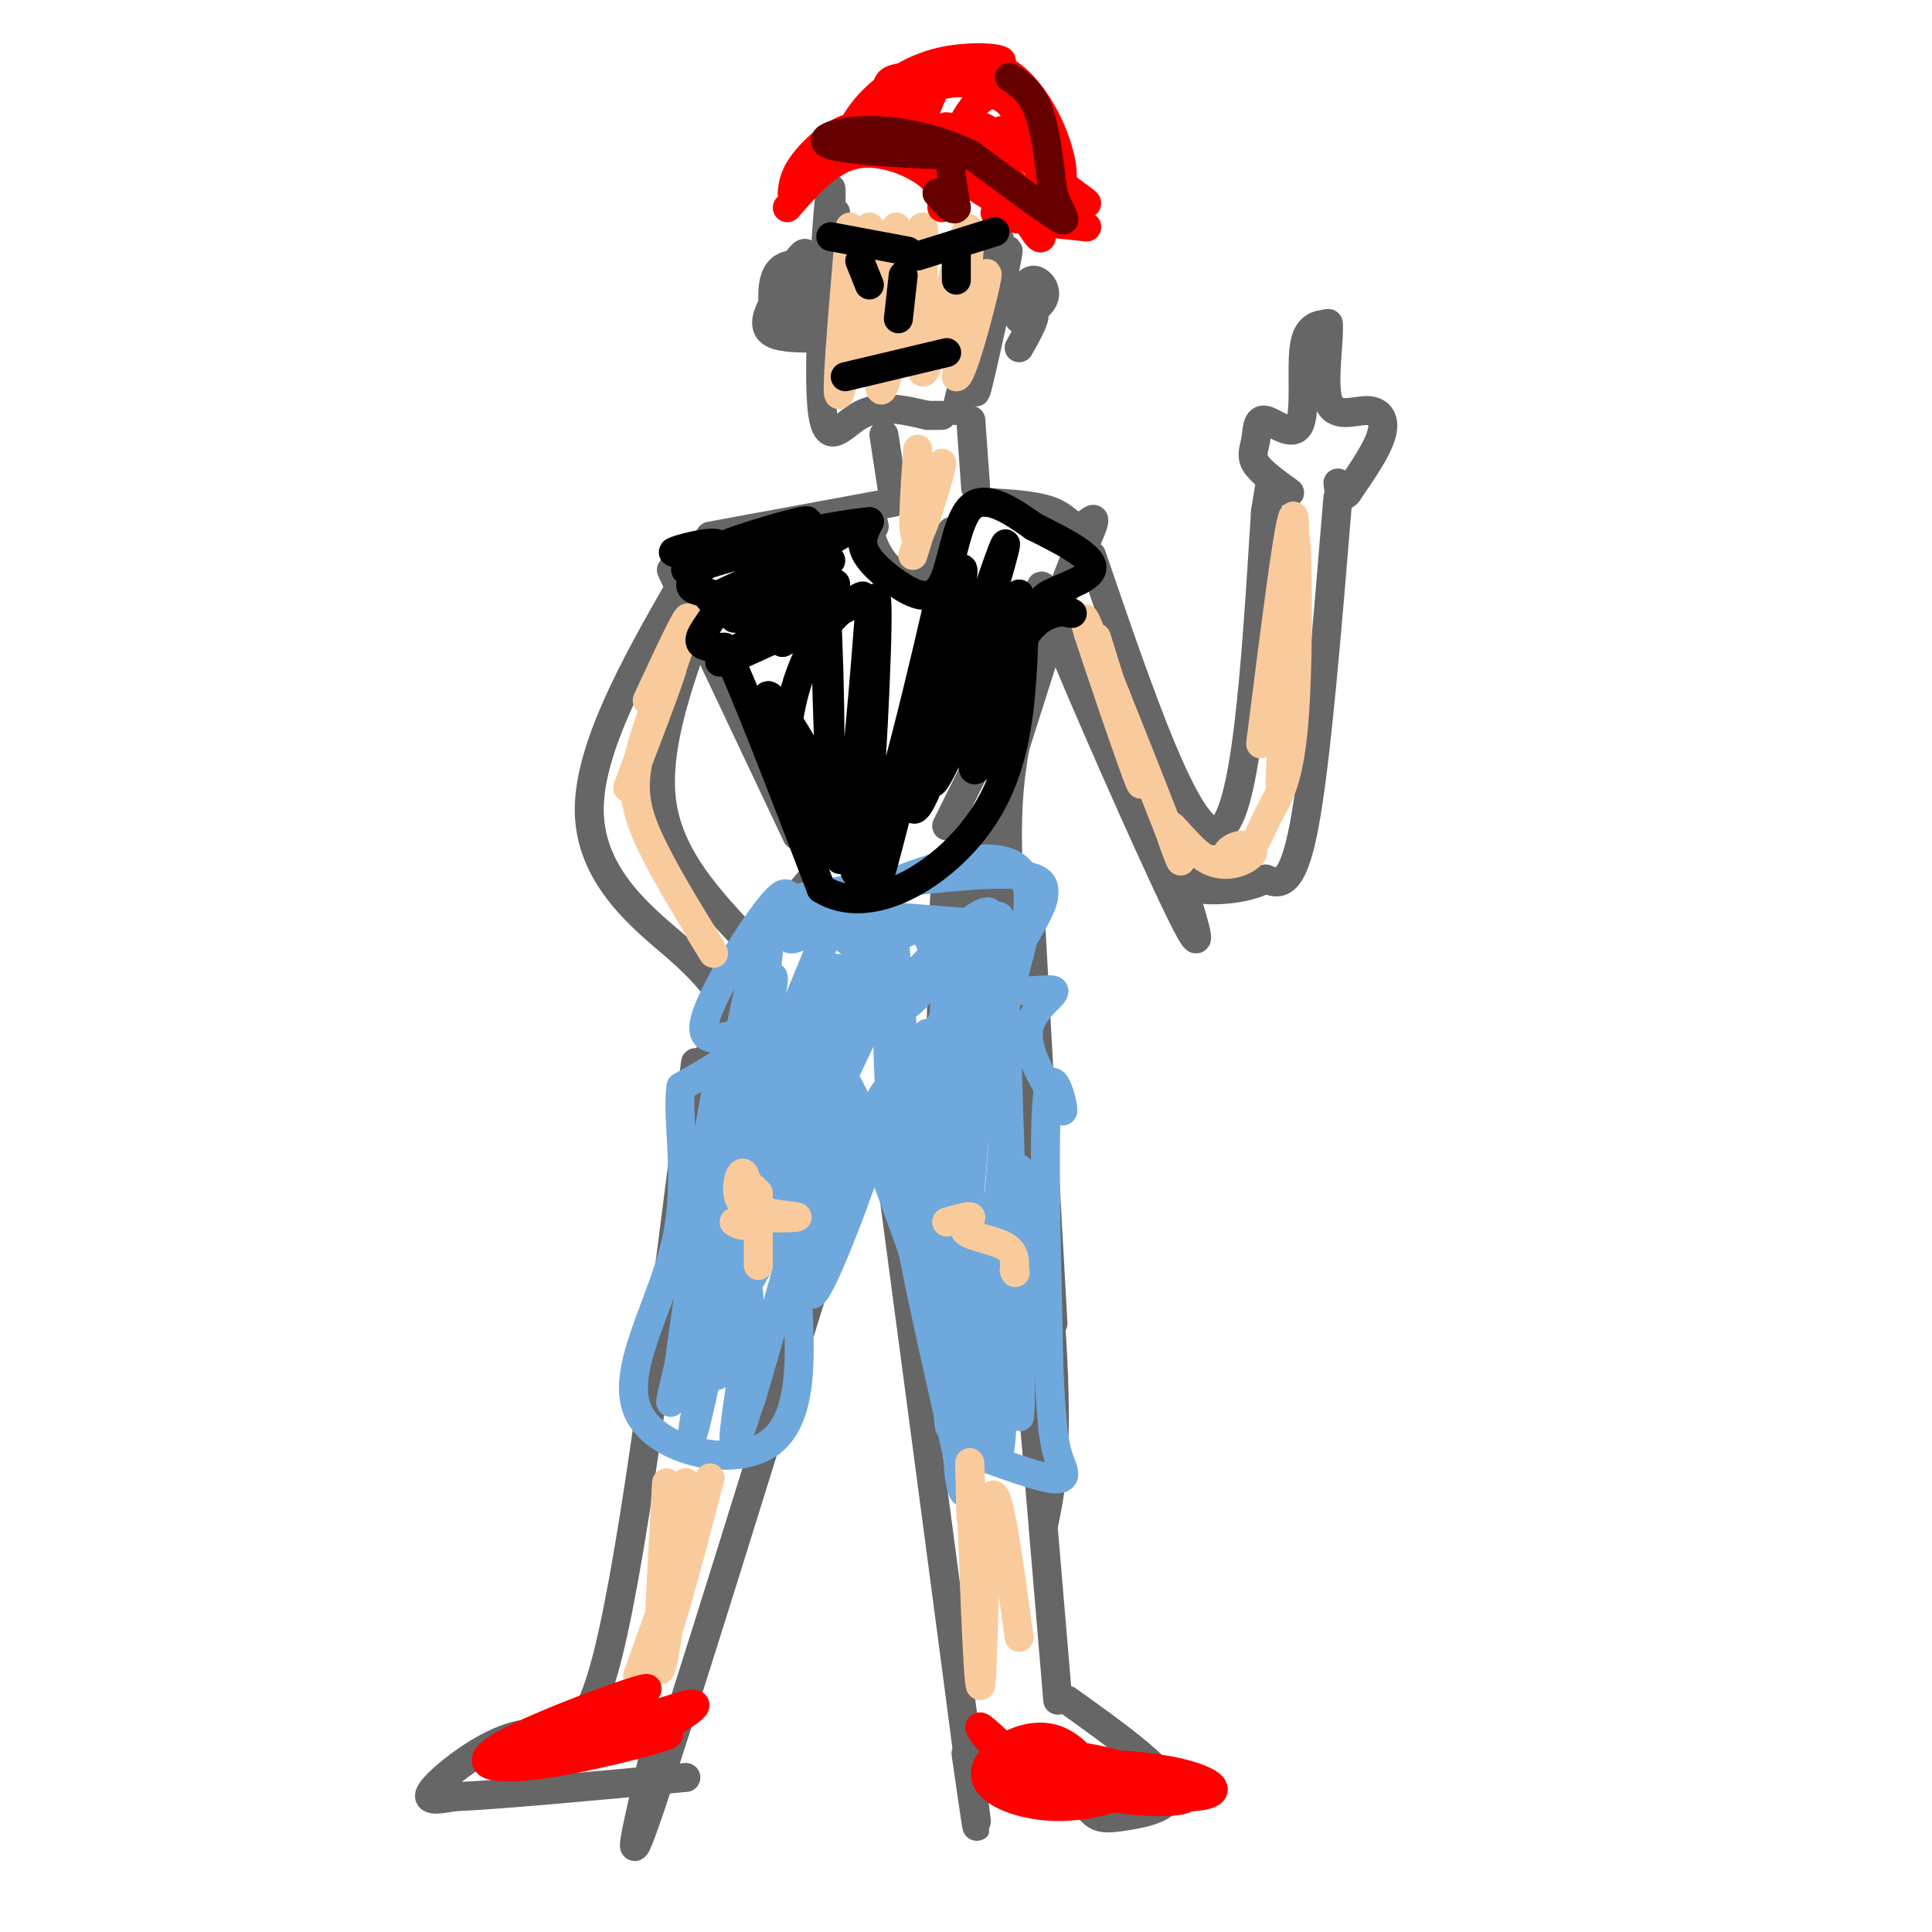 <svg viewBox='0 0 400 400' version='1.1' xmlns='http://www.w3.org/2000/svg' xmlns:xlink='http://www.w3.org/1999/xlink'><g fill='none' stroke='rgb(102,102,102)' stroke-width='6' stroke-linecap='round' stroke-linejoin='round'><path d='M173,44c-1.061,17.378 -2.121,34.756 -2,29c0.121,-5.756 1.424,-34.646 1,-34c-0.424,0.646 -2.576,30.828 -2,43c0.576,12.172 3.879,6.335 8,4c4.121,-2.335 9.061,-1.167 14,0'/><path d='M192,86c2.833,0.000 2.917,0.000 3,0'/><path d='M207,61c1.304,-6.607 2.607,-13.214 1,-6c-1.607,7.214 -6.125,28.250 -6,26c0.125,-2.250 4.893,-27.786 5,-31c0.107,-3.214 -4.446,15.893 -9,35'/><path d='M169,55c-2.148,-0.293 -4.297,-0.587 -6,0c-1.703,0.587 -2.962,2.054 -3,6c-0.038,3.946 1.144,10.370 3,8c1.856,-2.370 4.388,-13.534 4,-16c-0.388,-2.466 -3.694,3.767 -7,10'/><path d='M160,63c-1.533,2.844 -1.867,4.956 0,6c1.867,1.044 5.933,1.022 10,1'/><path d='M211,62c0.861,-2.003 1.722,-4.006 3,-4c1.278,0.006 2.971,2.022 2,4c-0.971,1.978 -4.608,3.917 -5,4c-0.392,0.083 2.459,-1.691 3,-1c0.541,0.691 -1.230,3.845 -3,7'/><path d='M183,90c0.000,0.000 2.000,13.000 2,13'/><path d='M201,87c0.000,0.000 1.000,14.000 1,14'/><path d='M181,109c-0.381,-1.827 -0.762,-3.655 -1,-3c-0.238,0.655 -0.333,3.792 1,7c1.333,3.208 4.095,6.488 7,6c2.905,-0.488 5.952,-4.744 9,-9'/><path d='M185,104c0.000,0.000 -38.000,7.000 -38,7'/><path d='M139,118c0.000,0.000 26.000,55.000 26,55'/><path d='M204,104c5.405,0.315 10.810,0.631 14,2c3.190,1.369 4.167,3.792 6,3c1.833,-0.792 4.524,-4.798 0,5c-4.524,9.798 -16.262,33.399 -28,57'/><path d='M168,182c-4.750,5.500 -9.500,11.000 -13,17c-3.500,6.000 -5.750,12.500 -8,19'/><path d='M203,183c0.000,0.000 0.000,34.000 0,34'/><path d='M198,180c-1.311,22.644 -2.622,45.289 -3,41c-0.378,-4.289 0.178,-35.511 1,-40c0.822,-4.489 1.911,17.756 3,40'/><path d='M200,173c2.578,27.200 5.156,54.400 6,50c0.844,-4.400 -0.044,-40.400 0,-47c0.044,-6.600 1.022,16.200 2,39'/><path d='M224,111c0.000,0.000 -20.000,63.000 -20,63'/><path d='M222,117c-5.750,14.833 -11.500,29.667 -13,46c-1.500,16.333 1.250,34.167 4,52'/><path d='M213,184c0.000,0.000 5.000,90.000 5,90'/><path d='M209,202c4.387,42.464 8.774,84.929 9,84c0.226,-0.929 -3.708,-45.250 -4,-51c-0.292,-5.750 3.060,27.071 4,47c0.940,19.929 -0.530,26.964 -2,34'/><path d='M185,247c6.750,50.833 13.500,101.667 16,121c2.500,19.333 0.750,7.167 -1,-5'/><path d='M211,257c0.000,0.000 8.000,95.000 8,95'/><path d='M221,352c9.714,6.946 19.429,13.893 21,18c1.571,4.107 -5.000,5.375 -9,6c-4.000,0.625 -5.429,0.607 -7,-1c-1.571,-1.607 -3.286,-4.804 -5,-8'/><path d='M173,252c-15.833,51.083 -31.667,102.167 -38,121c-6.333,18.833 -3.167,5.417 0,-8'/><path d='M144,220c-6.274,49.952 -12.548,99.905 -18,122c-5.452,22.095 -10.083,16.333 -17,17c-6.917,0.667 -16.119,7.762 -19,11c-2.881,3.238 0.560,2.619 4,2'/><path d='M94,372c8.667,-0.333 28.333,-2.167 48,-4'/><path d='M226,115c10.000,29.250 20.000,58.500 26,57c6.000,-1.500 8.000,-33.750 10,-66'/><path d='M262,106c1.667,-10.667 0.833,-4.333 0,2'/><path d='M277,103c-2.250,27.417 -4.500,54.833 -7,68c-2.500,13.167 -5.250,12.083 -8,11'/><path d='M262,182c-4.311,2.289 -11.089,2.511 -14,2c-2.911,-0.511 -1.956,-1.756 -1,-3'/><path d='M221,129c-4.133,-6.644 -8.267,-13.289 -3,0c5.267,13.289 19.933,46.511 26,59c6.067,12.489 3.533,4.244 1,-4'/><path d='M267,102c-2.955,-2.131 -5.909,-4.262 -7,-6c-1.091,-1.738 -0.317,-3.082 0,-5c0.317,-1.918 0.178,-4.411 2,-4c1.822,0.411 5.606,3.726 7,1c1.394,-2.726 0.398,-11.493 1,-16c0.602,-4.507 2.801,-4.753 5,-5'/><path d='M275,67c0.359,2.770 -1.244,12.196 0,16c1.244,3.804 5.335,1.986 8,2c2.665,0.014 3.904,1.861 3,5c-0.904,3.139 -3.952,7.569 -7,12'/><path d='M279,102c-1.500,1.667 -1.750,-0.167 -2,-2'/><path d='M144,116c-11.101,19.065 -22.202,38.131 -22,52c0.202,13.869 11.708,22.542 18,28c6.292,5.458 7.369,7.702 8,8c0.631,0.298 0.815,-1.351 1,-3'/><path d='M146,126c-5.250,14.250 -10.500,28.500 -9,40c1.500,11.500 9.750,20.250 18,29'/></g>
<g fill='none' stroke='rgb(111,168,220)' stroke-width='6' stroke-linecap='round' stroke-linejoin='round'><path d='M168,188c-5.600,-0.178 -11.200,-0.356 -3,-2c8.200,-1.644 30.200,-4.756 41,-5c10.800,-0.244 10.400,2.378 10,5'/><path d='M216,186c-0.973,4.576 -8.405,13.515 -8,17c0.405,3.485 8.648,1.515 10,2c1.352,0.485 -4.185,3.424 -5,8c-0.815,4.576 3.093,10.788 7,17'/><path d='M220,230c0.422,-0.422 -2.022,-9.978 -3,-4c-0.978,5.978 -0.489,27.489 0,49'/><path d='M217,275c0.167,11.667 0.583,16.333 1,21'/><path d='M218,296c0.571,4.869 1.500,6.542 2,8c0.500,1.458 0.571,2.702 -3,2c-3.571,-0.702 -10.786,-3.351 -18,-6'/><path d='M199,300c-2.024,3.369 1.917,14.792 0,5c-1.917,-9.792 -9.690,-40.798 -13,-63c-3.310,-22.202 -2.155,-35.601 -1,-49'/><path d='M185,193c1.781,16.512 6.735,82.292 8,84c1.265,1.708 -1.159,-60.656 -1,-63c0.159,-2.344 2.903,55.330 4,74c1.097,18.670 0.549,-1.665 0,-22'/><path d='M196,266c-0.064,-5.894 -0.223,-9.628 0,-6c0.223,3.628 0.828,14.619 2,25c1.172,10.381 2.912,20.154 3,13c0.088,-7.154 -1.476,-31.234 -1,-30c0.476,1.234 2.993,27.781 4,32c1.007,4.219 0.503,-13.891 0,-32'/><path d='M204,268c0.590,5.716 2.065,36.006 3,32c0.935,-4.006 1.329,-42.309 2,-44c0.671,-1.691 1.620,33.231 2,37c0.380,3.769 0.190,-23.616 0,-51'/><path d='M211,242c0.179,8.762 0.625,56.167 0,49c-0.625,-7.167 -2.321,-68.905 -3,-87c-0.679,-18.095 -0.339,7.452 0,33'/><path d='M208,237c0.084,11.822 0.293,24.878 0,12c-0.293,-12.878 -1.089,-51.689 -3,-45c-1.911,6.689 -4.938,58.878 -6,59c-1.062,0.122 -0.161,-51.822 0,-63c0.161,-11.178 -0.420,18.411 -1,48'/><path d='M198,248c0.497,-7.197 2.238,-49.191 1,-55c-1.238,-5.809 -5.456,24.567 -3,26c2.456,1.433 11.584,-26.076 11,-29c-0.584,-2.924 -10.881,18.736 -14,26c-3.119,7.264 0.941,0.132 5,-7'/><path d='M198,209c3.181,-6.234 8.633,-18.317 7,-20c-1.633,-1.683 -10.351,7.036 -15,12c-4.649,4.964 -5.228,6.175 -5,7c0.228,0.825 1.262,1.264 3,0c1.738,-1.264 4.181,-4.232 5,-7c0.819,-2.768 0.016,-5.337 -1,-7c-1.016,-1.663 -2.245,-2.421 -6,0c-3.755,2.421 -10.038,8.020 -11,9c-0.962,0.980 3.395,-2.659 5,-5c1.605,-2.341 0.459,-3.383 -2,-4c-2.459,-0.617 -6.229,-0.808 -10,-1'/><path d='M168,193c-2.831,0.667 -4.909,2.833 -5,0c-0.091,-2.833 1.804,-10.665 -2,-7c-3.804,3.665 -13.308,18.828 -15,25c-1.692,6.172 4.429,3.354 7,3c2.571,-0.354 1.592,1.756 -1,4c-2.592,2.244 -6.796,4.622 -11,7'/><path d='M141,225c-1.032,6.423 1.888,18.979 -1,32c-2.888,13.021 -11.585,26.506 -8,35c3.585,8.494 19.453,11.998 27,7c7.547,-4.998 6.774,-18.499 6,-32'/><path d='M165,267c6.367,-17.646 19.283,-45.762 19,-41c-0.283,4.762 -13.767,42.400 -16,42c-2.233,-0.400 6.783,-38.838 5,-36c-1.783,2.838 -14.367,46.954 -17,56c-2.633,9.046 4.683,-16.977 12,-43'/><path d='M168,245c-1.714,6.440 -12.000,44.042 -15,52c-3.000,7.958 1.286,-13.726 2,-24c0.714,-10.274 -2.143,-9.137 -5,-8'/><path d='M150,265c-3.113,10.156 -8.394,39.544 -6,30c2.394,-9.544 12.465,-58.022 11,-58c-1.465,0.022 -14.465,48.542 -16,53c-1.535,4.458 8.394,-35.146 12,-51c3.606,-15.854 0.887,-7.958 -2,4c-2.887,11.958 -5.944,27.979 -9,44'/><path d='M140,287c1.261,-11.050 8.912,-60.674 9,-64c0.088,-3.326 -7.389,39.644 -5,38c2.389,-1.644 14.643,-47.904 16,-57c1.357,-9.096 -8.184,18.973 -11,29c-2.816,10.027 1.092,2.014 5,-6'/><path d='M154,227c1.921,-6.894 4.223,-21.130 5,-29c0.777,-7.870 0.029,-9.375 -3,3c-3.029,12.375 -8.339,38.628 -4,34c4.339,-4.628 18.328,-40.137 20,-44c1.672,-3.863 -8.973,23.922 -15,43c-6.027,19.078 -7.436,29.451 -4,23c3.436,-6.451 11.718,-29.725 20,-53'/><path d='M173,204c2.118,-8.004 -2.588,-1.513 -7,10c-4.412,11.513 -8.528,28.049 -11,40c-2.472,11.951 -3.298,19.315 4,4c7.298,-15.315 22.719,-53.311 24,-59c1.281,-5.689 -11.578,20.930 -19,38c-7.422,17.070 -9.406,24.591 -5,17c4.406,-7.591 15.203,-30.296 26,-53'/><path d='M185,201c-1.707,1.754 -18.974,32.639 -25,45c-6.026,12.361 -0.812,6.197 3,0c3.812,-6.197 6.223,-12.426 10,-21c3.777,-8.574 8.920,-19.494 6,-26c-2.920,-6.506 -13.901,-8.598 -9,-9c4.901,-0.402 25.686,0.885 29,1c3.314,0.115 -10.843,-0.943 -25,-2'/><path d='M174,189c5.128,-4.798 30.449,-15.794 37,-9c6.551,6.794 -5.667,31.378 -10,55c-4.333,23.622 -0.782,46.283 2,40c2.782,-6.283 4.795,-41.509 5,-43c0.205,-1.491 -1.397,30.755 -3,63'/><path d='M205,295c-0.481,-4.064 -0.184,-45.722 1,-46c1.184,-0.278 3.255,40.826 -2,41c-5.255,0.174 -17.836,-40.580 -25,-58c-7.164,-17.420 -8.910,-11.504 -12,-8c-3.090,3.504 -7.524,4.597 -11,16c-3.476,11.403 -5.993,33.115 -7,41c-1.007,7.885 -0.503,1.942 0,-4'/><path d='M149,277c2.833,-10.833 9.917,-35.917 17,-61'/></g>
<g fill='none' stroke='rgb(249,203,156)' stroke-width='6' stroke-linecap='round' stroke-linejoin='round'><path d='M152,253c1.315,0.726 2.631,1.452 3,-1c0.369,-2.452 -0.208,-8.083 -1,-9c-0.792,-0.917 -1.798,2.881 -1,5c0.798,2.119 3.399,2.560 6,3'/><path d='M159,251c2.718,0.671 6.512,0.850 6,1c-0.512,0.150 -5.330,0.271 -8,0c-2.670,-0.271 -3.191,-0.935 -3,-2c0.191,-1.065 1.096,-2.533 2,-4'/><path d='M157,247c0.000,0.000 0.000,15.000 0,15'/><path d='M196,253c2.452,-0.702 4.905,-1.405 5,-1c0.095,0.405 -2.167,1.917 -1,3c1.167,1.083 5.762,1.738 8,3c2.238,1.262 2.119,3.131 2,5'/><path d='M210,263c0.333,0.833 0.167,0.417 0,0'/><path d='M227,132c5.156,16.533 10.311,33.067 9,30c-1.311,-3.067 -9.089,-25.733 -11,-32c-1.911,-6.267 2.044,3.867 6,14'/><path d='M231,144c4.084,10.121 11.293,28.422 13,33c1.707,4.578 -2.089,-4.567 -2,-6c0.089,-1.433 4.062,4.845 8,7c3.938,2.155 7.839,0.187 9,-1c1.161,-1.187 -0.420,-1.594 -2,-2'/><path d='M257,175c-1.171,0.030 -3.100,1.106 -3,2c0.100,0.894 2.228,1.607 4,0c1.772,-1.607 3.186,-5.534 5,-9c1.814,-3.466 4.027,-6.472 5,-20c0.973,-13.528 0.707,-37.580 0,-37c-0.707,0.580 -1.853,25.790 -3,51'/><path d='M265,162c0.511,-6.111 3.289,-46.889 3,-54c-0.289,-7.111 -3.644,19.444 -7,46'/><path d='M138,307c-1.196,21.506 -2.393,43.012 -1,38c1.393,-5.012 5.375,-36.542 5,-38c-0.375,-1.458 -5.107,27.155 -5,32c0.107,4.845 5.054,-14.077 10,-33'/><path d='M147,306c-0.833,1.333 -7.917,21.167 -15,41'/><path d='M201,314c-0.202,-8.470 -0.405,-16.940 0,-6c0.405,10.940 1.417,41.292 2,41c0.583,-0.292 0.738,-31.226 2,-38c1.262,-6.774 3.631,10.613 6,28'/><path d='M176,47c-1.644,19.317 -3.289,38.635 -2,34c1.289,-4.635 5.510,-33.222 6,-34c0.490,-0.778 -2.753,26.252 -2,29c0.753,2.748 5.501,-18.786 7,-26c1.499,-7.214 -0.250,-0.107 -2,7'/><path d='M183,57c-0.835,8.932 -1.923,27.761 0,23c1.923,-4.761 6.856,-33.111 8,-33c1.144,0.111 -1.500,28.684 0,30c1.500,1.316 7.143,-24.624 9,-29c1.857,-4.376 -0.071,12.812 -2,30'/><path d='M198,78c1.111,0.311 4.889,-13.911 6,-19c1.111,-5.089 -0.444,-1.044 -2,3'/><path d='M190,93c-0.689,9.689 -1.378,19.378 0,18c1.378,-1.378 4.822,-13.822 5,-15c0.178,-1.178 -2.911,8.911 -6,19'/><path d='M134,145c5.059,-10.896 10.117,-21.792 8,-15c-2.117,6.792 -11.410,31.273 -12,33c-0.590,1.727 7.522,-19.300 9,-24c1.478,-4.700 -3.679,6.927 -6,15c-2.321,8.073 -1.806,12.592 1,19c2.806,6.408 7.903,14.704 13,23'/><path d='M147,196c1.833,3.333 -0.083,0.167 -2,-3'/></g>
<g fill='none' stroke='rgb(0,0,0)' stroke-width='6' stroke-linecap='round' stroke-linejoin='round'><path d='M144,114c-2.951,0.348 -5.903,0.696 -4,0c1.903,-0.696 8.659,-2.435 9,-1c0.341,1.435 -5.733,6.044 -6,8c-0.267,1.956 5.274,1.257 6,3c0.726,1.743 -3.364,5.926 -4,8c-0.636,2.074 2.182,2.037 5,2'/><path d='M150,134c4.167,8.667 12.083,29.333 20,50'/><path d='M170,184c10.044,6.356 25.156,-2.756 33,-14c7.844,-11.244 8.422,-24.622 9,-38'/><path d='M212,132c4.219,-6.896 10.265,-5.137 10,-5c-0.265,0.137 -6.841,-1.348 -6,-3c0.841,-1.652 9.097,-3.472 10,-6c0.903,-2.528 -5.549,-5.764 -12,-9'/><path d='M214,109c-4.552,-3.244 -9.932,-6.856 -13,-4c-3.068,2.856 -3.822,12.178 -6,16c-2.178,3.822 -5.779,2.144 -9,0c-3.221,-2.144 -6.063,-4.756 -7,-7c-0.937,-2.244 0.032,-4.122 1,-6'/><path d='M180,108c-8.243,0.721 -29.350,5.525 -30,5c-0.650,-0.525 19.156,-6.378 17,-5c-2.156,1.378 -26.273,9.986 -25,10c1.273,0.014 27.935,-8.568 33,-9c5.065,-0.432 -11.468,7.284 -28,15'/><path d='M147,124c3.025,-0.419 24.586,-8.966 25,-8c0.414,0.966 -20.320,11.444 -20,12c0.320,0.556 21.694,-8.810 21,-7c-0.694,1.810 -23.456,14.795 -24,16c-0.544,1.205 21.130,-9.370 27,-12c5.870,-2.630 -4.065,2.685 -14,8'/><path d='M162,133c1.806,-0.893 13.322,-7.125 16,-9c2.678,-1.875 -3.483,0.606 -8,7c-4.517,6.394 -7.390,16.702 -7,24c0.390,7.298 4.043,11.585 7,14c2.957,2.415 5.219,2.958 2,-4c-3.219,-6.958 -11.920,-21.417 -13,-21c-1.080,0.417 5.460,15.708 12,31'/><path d='M171,175c1.787,-10.215 0.255,-51.251 0,-48c-0.255,3.251 0.767,50.789 3,51c2.233,0.211 5.678,-46.905 6,-51c0.322,-4.095 -2.479,34.830 -3,48c-0.521,13.170 1.240,0.585 3,-12'/><path d='M180,163c1.105,-14.745 2.368,-45.609 1,-38c-1.368,7.609 -5.367,53.689 -2,53c3.367,-0.689 14.099,-48.147 15,-52c0.901,-3.853 -8.028,35.899 -11,50c-2.972,14.101 0.014,2.550 3,-9'/><path d='M186,167c3.656,-12.028 11.297,-37.596 13,-46c1.703,-8.404 -2.533,0.358 -6,15c-3.467,14.642 -6.167,35.164 -3,31c3.167,-4.164 12.199,-33.013 16,-46c3.801,-12.987 2.369,-10.112 -2,3c-4.369,13.112 -11.677,36.461 -11,38c0.677,1.539 9.338,-18.730 18,-39'/><path d='M211,123c0.560,1.155 -7.042,23.542 -9,32c-1.958,8.458 1.726,2.988 4,-2c2.274,-4.988 3.137,-9.494 4,-14'/></g>
<g fill='none' stroke='rgb(255,0,0)' stroke-width='6' stroke-linecap='round' stroke-linejoin='round'><path d='M163,43c4.311,-4.933 8.622,-9.867 14,-11c5.378,-1.133 11.822,1.533 15,4c3.178,2.467 3.089,4.733 3,7'/><path d='M164,40c0.200,-1.933 0.400,-3.867 3,-7c2.600,-3.133 7.600,-7.467 13,-7c5.400,0.467 11.200,5.733 17,11'/><path d='M189,31c1.823,-5.943 3.645,-11.885 6,-15c2.355,-3.115 5.241,-3.401 8,-3c2.759,0.401 5.389,1.489 8,4c2.611,2.511 5.203,6.445 7,11c1.797,4.555 2.799,9.730 1,12c-1.799,2.270 -6.400,1.635 -11,1'/><path d='M208,41c-6.644,-3.800 -17.756,-13.800 -22,-19c-4.244,-5.200 -1.622,-5.600 1,-6'/><path d='M187,16c5.229,-1.473 17.802,-2.155 20,-3c2.198,-0.845 -5.977,-1.854 -13,0c-7.023,1.854 -12.893,6.571 -16,11c-3.107,4.429 -3.451,8.568 -1,7c2.451,-1.568 7.698,-8.845 14,-12c6.302,-3.155 13.658,-2.187 18,2c4.342,4.187 5.671,11.594 7,19'/><path d='M216,40c0.828,0.888 -0.603,-6.393 -3,-12c-2.397,-5.607 -5.759,-9.540 -9,-8c-3.241,1.540 -6.360,8.554 -8,13c-1.640,4.446 -1.800,6.326 2,4c3.800,-2.326 11.562,-8.857 11,-10c-0.562,-1.143 -9.446,3.102 -10,7c-0.554,3.898 7.223,7.449 15,11'/><path d='M214,45c-2.407,-2.716 -15.923,-15.006 -18,-18c-2.077,-2.994 7.287,3.309 13,10c5.713,6.691 7.775,13.769 6,12c-1.775,-1.769 -7.388,-12.384 -13,-23'/><path d='M202,26c1.992,-0.774 13.472,8.793 19,13c5.528,4.207 5.104,3.056 0,3c-5.104,-0.056 -14.887,0.984 -15,2c-0.113,1.016 9.443,2.008 19,3'/></g>
<g fill='none' stroke='rgb(102,0,0)' stroke-width='6' stroke-linecap='round' stroke-linejoin='round'><path d='M209,16c2.250,1.500 4.500,3.000 6,7c1.500,4.000 2.250,10.500 3,17'/><path d='M218,40c1.489,4.333 3.711,6.667 1,5c-2.711,-1.667 -10.356,-7.333 -18,-13'/><path d='M201,32c-6.731,-3.294 -14.558,-5.029 -21,-5c-6.442,0.029 -11.500,1.822 -8,3c3.500,1.178 15.558,1.740 21,2c5.442,0.260 4.269,0.217 4,2c-0.269,1.783 0.365,5.391 1,9'/><path d='M198,43c-0.500,1.000 -2.250,-1.000 -4,-3'/></g>
<g fill='none' stroke='rgb(0,0,0)' stroke-width='6' stroke-linecap='round' stroke-linejoin='round'><path d='M190,53c0.000,0.000 16.000,-5.000 16,-5'/><path d='M172,49c0.000,0.000 16.000,3.000 16,3'/><path d='M178,54c0.000,0.000 2.000,5.000 2,5'/><path d='M198,52c0.000,0.000 0.000,6.000 0,6'/><path d='M175,78c0.000,0.000 21.000,-5.000 21,-5'/><path d='M187,57c0.000,0.000 -1.000,9.000 -1,9'/></g>
<g fill='none' stroke='rgb(255,0,0)' stroke-width='6' stroke-linecap='round' stroke-linejoin='round'><path d='M124,355c6.728,-3.317 13.456,-6.634 8,-5c-5.456,1.634 -23.097,8.220 -29,12c-5.903,3.780 -0.067,4.756 11,3c11.067,-1.756 27.364,-6.242 24,-6c-3.364,0.242 -26.390,5.212 -29,5c-2.610,-0.212 15.195,-5.606 33,-11'/><path d='M142,353c4.667,-1.000 -0.167,2.000 -5,5'/><path d='M207,361c-2.409,-2.237 -4.818,-4.474 -4,-3c0.818,1.474 4.865,6.658 12,10c7.135,3.342 17.360,4.841 24,5c6.640,0.159 9.695,-1.021 3,-3c-6.695,-1.979 -23.138,-4.757 -31,-5c-7.862,-0.243 -7.141,2.047 2,4c9.141,1.953 26.704,3.567 34,3c7.296,-0.567 4.327,-3.317 -3,-5c-7.327,-1.683 -19.011,-2.299 -26,-1c-6.989,1.299 -9.283,4.514 -7,6c2.283,1.486 9.141,1.243 16,1'/><path d='M227,373c1.439,-3.088 -2.963,-11.309 -9,-13c-6.037,-1.691 -13.709,3.148 -14,7c-0.291,3.852 6.800,6.718 14,7c7.200,0.282 14.510,-2.021 17,-4c2.490,-1.979 0.159,-3.635 -5,-5c-5.159,-1.365 -13.146,-2.438 -18,-2c-4.854,0.438 -6.576,2.387 -6,4c0.576,1.613 3.450,2.889 7,3c3.550,0.111 7.775,-0.945 12,-2'/></g>
</svg>